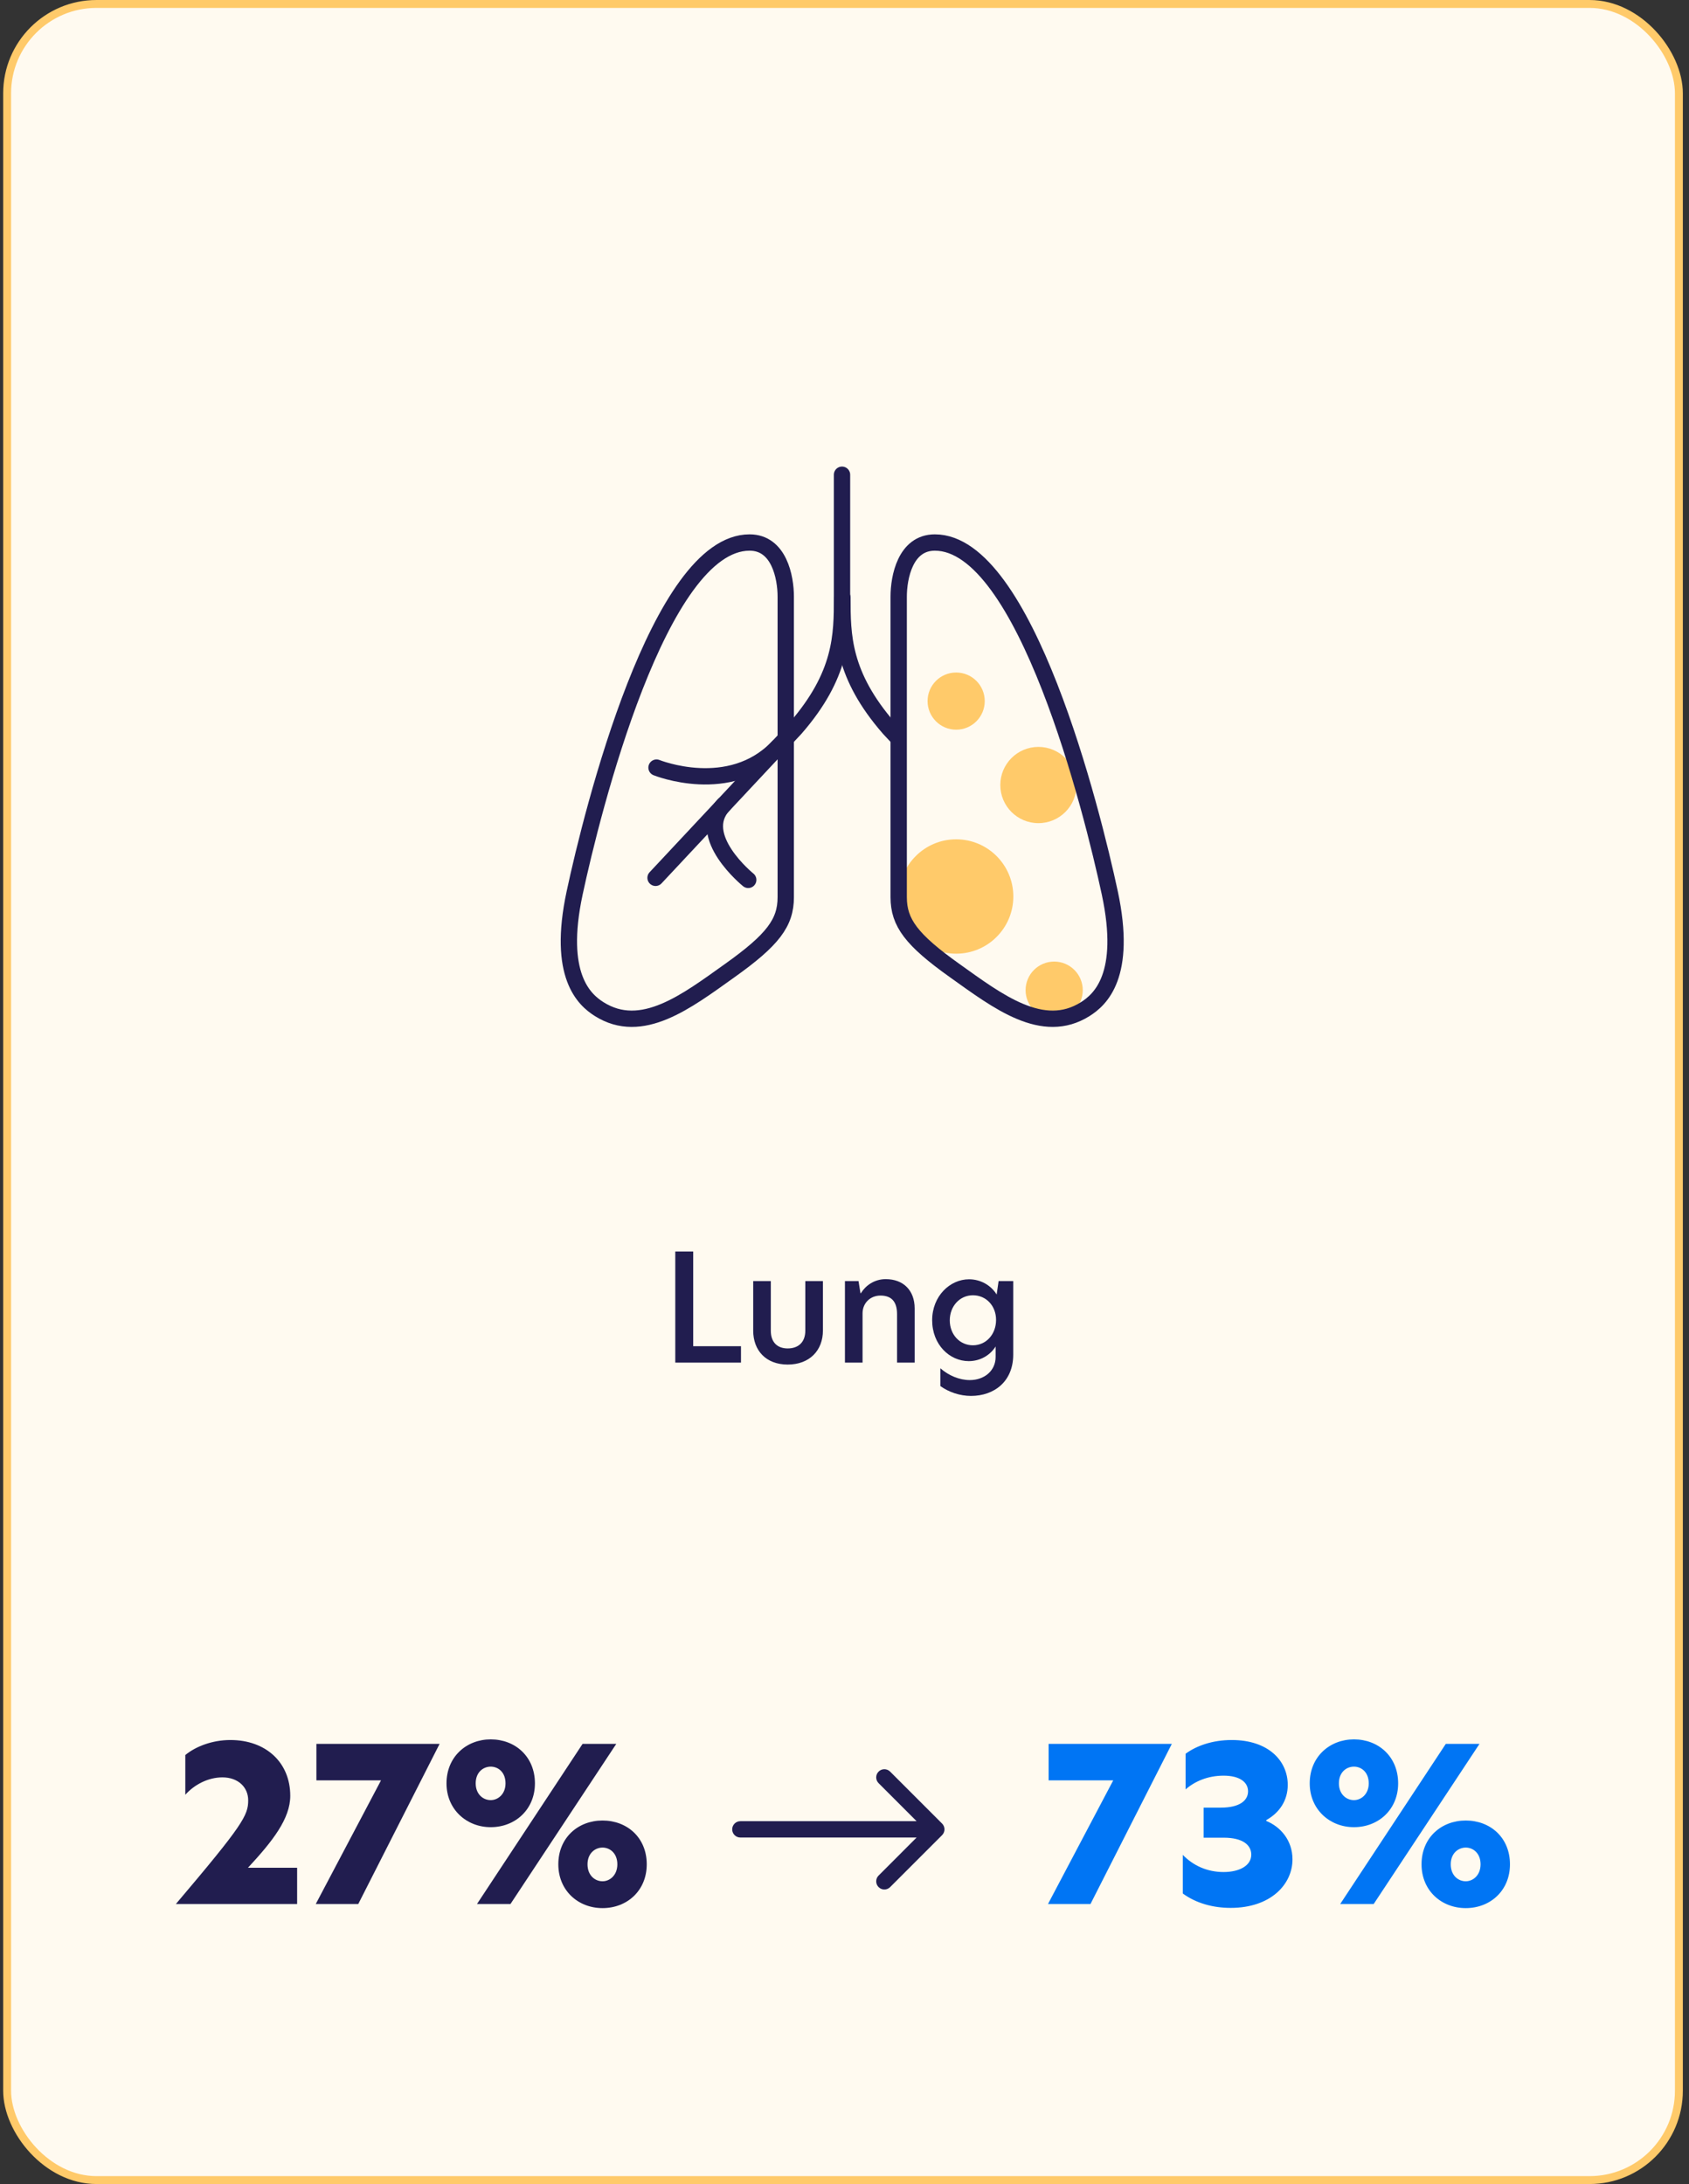 <?xml version="1.0" encoding="UTF-8"?>
<svg xmlns="http://www.w3.org/2000/svg" width="181" height="234" viewBox="0 0 181 234" fill="none">
  <rect x="0" y="0" width="181" height="234" fill="#333333" stroke="none"/>
  <rect x="0.764" y="0.424" width="179.153" height="233.153" rx="9.576" fill="#FFCA6A"></rect>
  <rect x="0.764" y="0.424" width="179.153" height="233.153" rx="9.576" fill="white" fill-opacity="0.9"></rect>
  <rect x="0.764" y="0.424" width="179.153" height="233.153" rx="9.576" stroke="#FFCA6A" stroke-width="0.847"></rect>
  <path d="M72.366 145.993V134.089H74.286V144.233H79.406V145.993H72.366ZM84.412 146.201C82.092 146.201 80.716 144.697 80.716 142.569V137.257H82.604V142.585C82.604 143.785 83.276 144.473 84.412 144.473C85.58 144.473 86.3 143.785 86.3 142.569V137.257H88.188V142.553C88.188 144.697 86.748 146.201 84.412 146.201ZM94.915 137.049C96.819 137.049 98.019 138.265 98.019 140.185V145.993H96.131V140.793C96.131 139.449 95.523 138.809 94.355 138.809C93.267 138.809 92.435 139.609 92.435 140.713V145.993H90.547V137.257H92.003L92.211 138.553H92.259C92.755 137.737 93.699 137.049 94.915 137.049ZM103.846 137.065C105.078 137.065 106.198 137.705 106.806 138.697L107.014 137.257H108.582V145.129C108.582 148.009 106.55 149.561 104.054 149.561C102.87 149.561 101.686 149.161 100.774 148.505V146.601C101.67 147.385 102.822 147.865 103.926 147.865C105.478 147.865 106.694 146.873 106.694 145.385V144.265C106.102 145.209 105.046 145.833 103.814 145.833C101.766 145.833 99.894 144.073 99.894 141.449C99.894 138.873 101.798 137.065 103.846 137.065ZM101.782 141.465C101.782 142.985 102.854 144.137 104.262 144.137C105.67 144.137 106.742 142.969 106.742 141.417C106.742 139.897 105.67 138.777 104.262 138.777C102.854 138.777 101.782 139.945 101.782 141.465Z" fill="#211D4F"></path>
  <path d="M79.34 195.125C78.857 195.125 78.465 195.517 78.465 196C78.465 196.483 78.857 196.875 79.34 196.875L79.34 195.125ZM100.959 196.619C101.3 196.277 101.3 195.723 100.959 195.381L95.39 189.813C95.048 189.471 94.494 189.471 94.153 189.813C93.811 190.155 93.811 190.709 94.153 191.05L99.102 196L94.153 200.95C93.811 201.291 93.811 201.845 94.153 202.187C94.494 202.529 95.048 202.529 95.39 202.187L100.959 196.619ZM79.34 196.875L100.34 196.875L100.34 195.125L79.34 195.125L79.34 196.875Z" fill="#211D4F"></path>
  <path d="M18.846 204C26.045 195.513 26.597 194.501 26.597 192.891C26.597 191.465 25.493 190.43 23.837 190.43C22.296 190.43 20.824 191.212 19.858 192.293V188.038C20.962 187.118 22.756 186.428 24.688 186.428C28.506 186.428 31.105 188.843 31.105 192.408C31.105 194.846 29.242 197.238 26.574 200.113H31.841V204H18.846ZM33.838 204L40.83 190.752H33.907V186.842H47.109L38.392 204H33.838ZM52.587 192.868C53.369 192.868 54.174 192.224 54.174 191.074C54.174 189.855 53.369 189.28 52.587 189.28C51.805 189.28 50.977 189.855 50.977 191.074C50.977 192.224 51.759 192.868 52.587 192.868ZM47.849 191.074C47.849 188.222 49.988 186.359 52.587 186.359C55.232 186.359 57.325 188.222 57.325 191.074C57.325 193.857 55.232 195.766 52.587 195.766C49.988 195.766 47.849 193.857 47.849 191.074ZM51.115 204L62.431 186.842H66.042L54.703 204H51.115ZM59.832 199.745C59.832 196.893 61.948 195.053 64.57 195.053C67.215 195.053 69.308 196.893 69.308 199.745C69.308 202.551 67.215 204.437 64.57 204.437C61.948 204.437 59.832 202.551 59.832 199.745ZM62.96 199.745C62.96 200.918 63.742 201.562 64.57 201.562C65.352 201.562 66.157 200.918 66.157 199.745C66.157 198.549 65.352 197.951 64.57 197.951C63.788 197.951 62.96 198.549 62.96 199.745Z" fill="#211D4F"></path>
  <path d="M112.306 204L119.298 190.752H112.375V186.842H125.577L116.86 204H112.306ZM127.053 187.9C128.203 187.049 129.928 186.428 131.998 186.428C135.954 186.428 138.001 188.682 138.001 191.235C138.001 192.914 137.104 194.225 135.701 195.007V195.099C137.219 195.72 138.507 197.169 138.507 199.216C138.507 201.884 136.184 204.414 131.883 204.414C130.02 204.414 128.203 203.931 126.754 202.873V198.733C127.858 199.883 129.376 200.573 131.124 200.573C132.826 200.573 134.091 199.883 134.091 198.71C134.091 197.675 133.171 196.893 131.147 196.893H128.985V193.673H130.825C132.872 193.673 133.746 192.891 133.746 191.925C133.746 190.959 132.872 190.246 131.124 190.246C129.422 190.246 128.019 190.867 127.053 191.718V187.9ZM145.093 192.868C145.875 192.868 146.68 192.224 146.68 191.074C146.68 189.855 145.875 189.28 145.093 189.28C144.311 189.28 143.483 189.855 143.483 191.074C143.483 192.224 144.265 192.868 145.093 192.868ZM140.355 191.074C140.355 188.222 142.494 186.359 145.093 186.359C147.738 186.359 149.831 188.222 149.831 191.074C149.831 193.857 147.738 195.766 145.093 195.766C142.494 195.766 140.355 193.857 140.355 191.074ZM143.621 204L154.937 186.842H158.548L147.209 204H143.621ZM152.338 199.745C152.338 196.893 154.454 195.053 157.076 195.053C159.721 195.053 161.814 196.893 161.814 199.745C161.814 202.551 159.721 204.437 157.076 204.437C154.454 204.437 152.338 202.551 152.338 199.745ZM155.466 199.745C155.466 200.918 156.248 201.562 157.076 201.562C157.858 201.562 158.663 200.918 158.663 199.745C158.663 198.549 157.858 197.951 157.076 197.951C156.294 197.951 155.466 198.549 155.466 199.745Z" fill="#0075F4"></path>
  <ellipse cx="111.281" cy="84.109" rx="4.084" ry="4.085" fill="#FFCA6A"></ellipse>
  <ellipse cx="102.466" cy="96.053" rx="6.126" ry="6.127" fill="#FFCA6A"></ellipse>
  <ellipse cx="102.466" cy="75.117" rx="3.063" ry="3.064" fill="#FFCA6A"></ellipse>
  <ellipse cx="112.97" cy="106.088" rx="3.063" ry="3.064" fill="#FFCA6A"></ellipse>
  <path d="M90.234 50.864V64.02C90.234 68.051 90.234 72.301 85.236 78.036L70.252 94.051" stroke="#211D4F" stroke-width="1.75" stroke-miterlimit="10" stroke-linecap="round" stroke-linejoin="round"></path>
  <path d="M61.58 95.676C63.48 86.807 70.643 58.126 80.329 58.126C83.499 58.126 84.204 61.864 84.204 63.926V96.126C84.204 98.864 82.827 100.697 78.205 103.989C73.584 107.281 68.775 111.003 64.205 108.114C62.633 107.12 59.68 104.546 61.58 95.676Z" stroke="#211D4F" stroke-width="1.75" stroke-miterlimit="10" stroke-linecap="round" stroke-linejoin="round"></path>
  <path d="M83.371 80.024C78.231 85.43 70.356 82.243 70.356 82.243" stroke="#211D4F" stroke-width="1.75" stroke-miterlimit="10" stroke-linecap="round" stroke-linejoin="round"></path>
  <path d="M80.183 94.271C80.183 94.271 74.386 89.588 77.559 86.227" stroke="#211D4F" stroke-width="1.75" stroke-miterlimit="10" stroke-linecap="round" stroke-linejoin="round"></path>
  <path d="M90.277 64.02C90.277 68.051 90.277 72.301 95.275 78.036L96.283 79.114" stroke="#211D4F" stroke-width="1.75" stroke-miterlimit="10" stroke-linecap="round" stroke-linejoin="round"></path>
  <path d="M118.931 95.676C117.03 86.807 109.868 58.126 100.182 58.126C97.012 58.126 96.307 61.864 96.307 63.926V96.126C96.307 98.864 97.684 100.697 102.306 103.989C106.927 107.281 111.736 111.003 116.306 108.114C117.878 107.12 120.831 104.546 118.931 95.676Z" stroke="#211D4F" stroke-width="1.75" stroke-miterlimit="10" stroke-linecap="round" stroke-linejoin="round"></path>
</svg>
